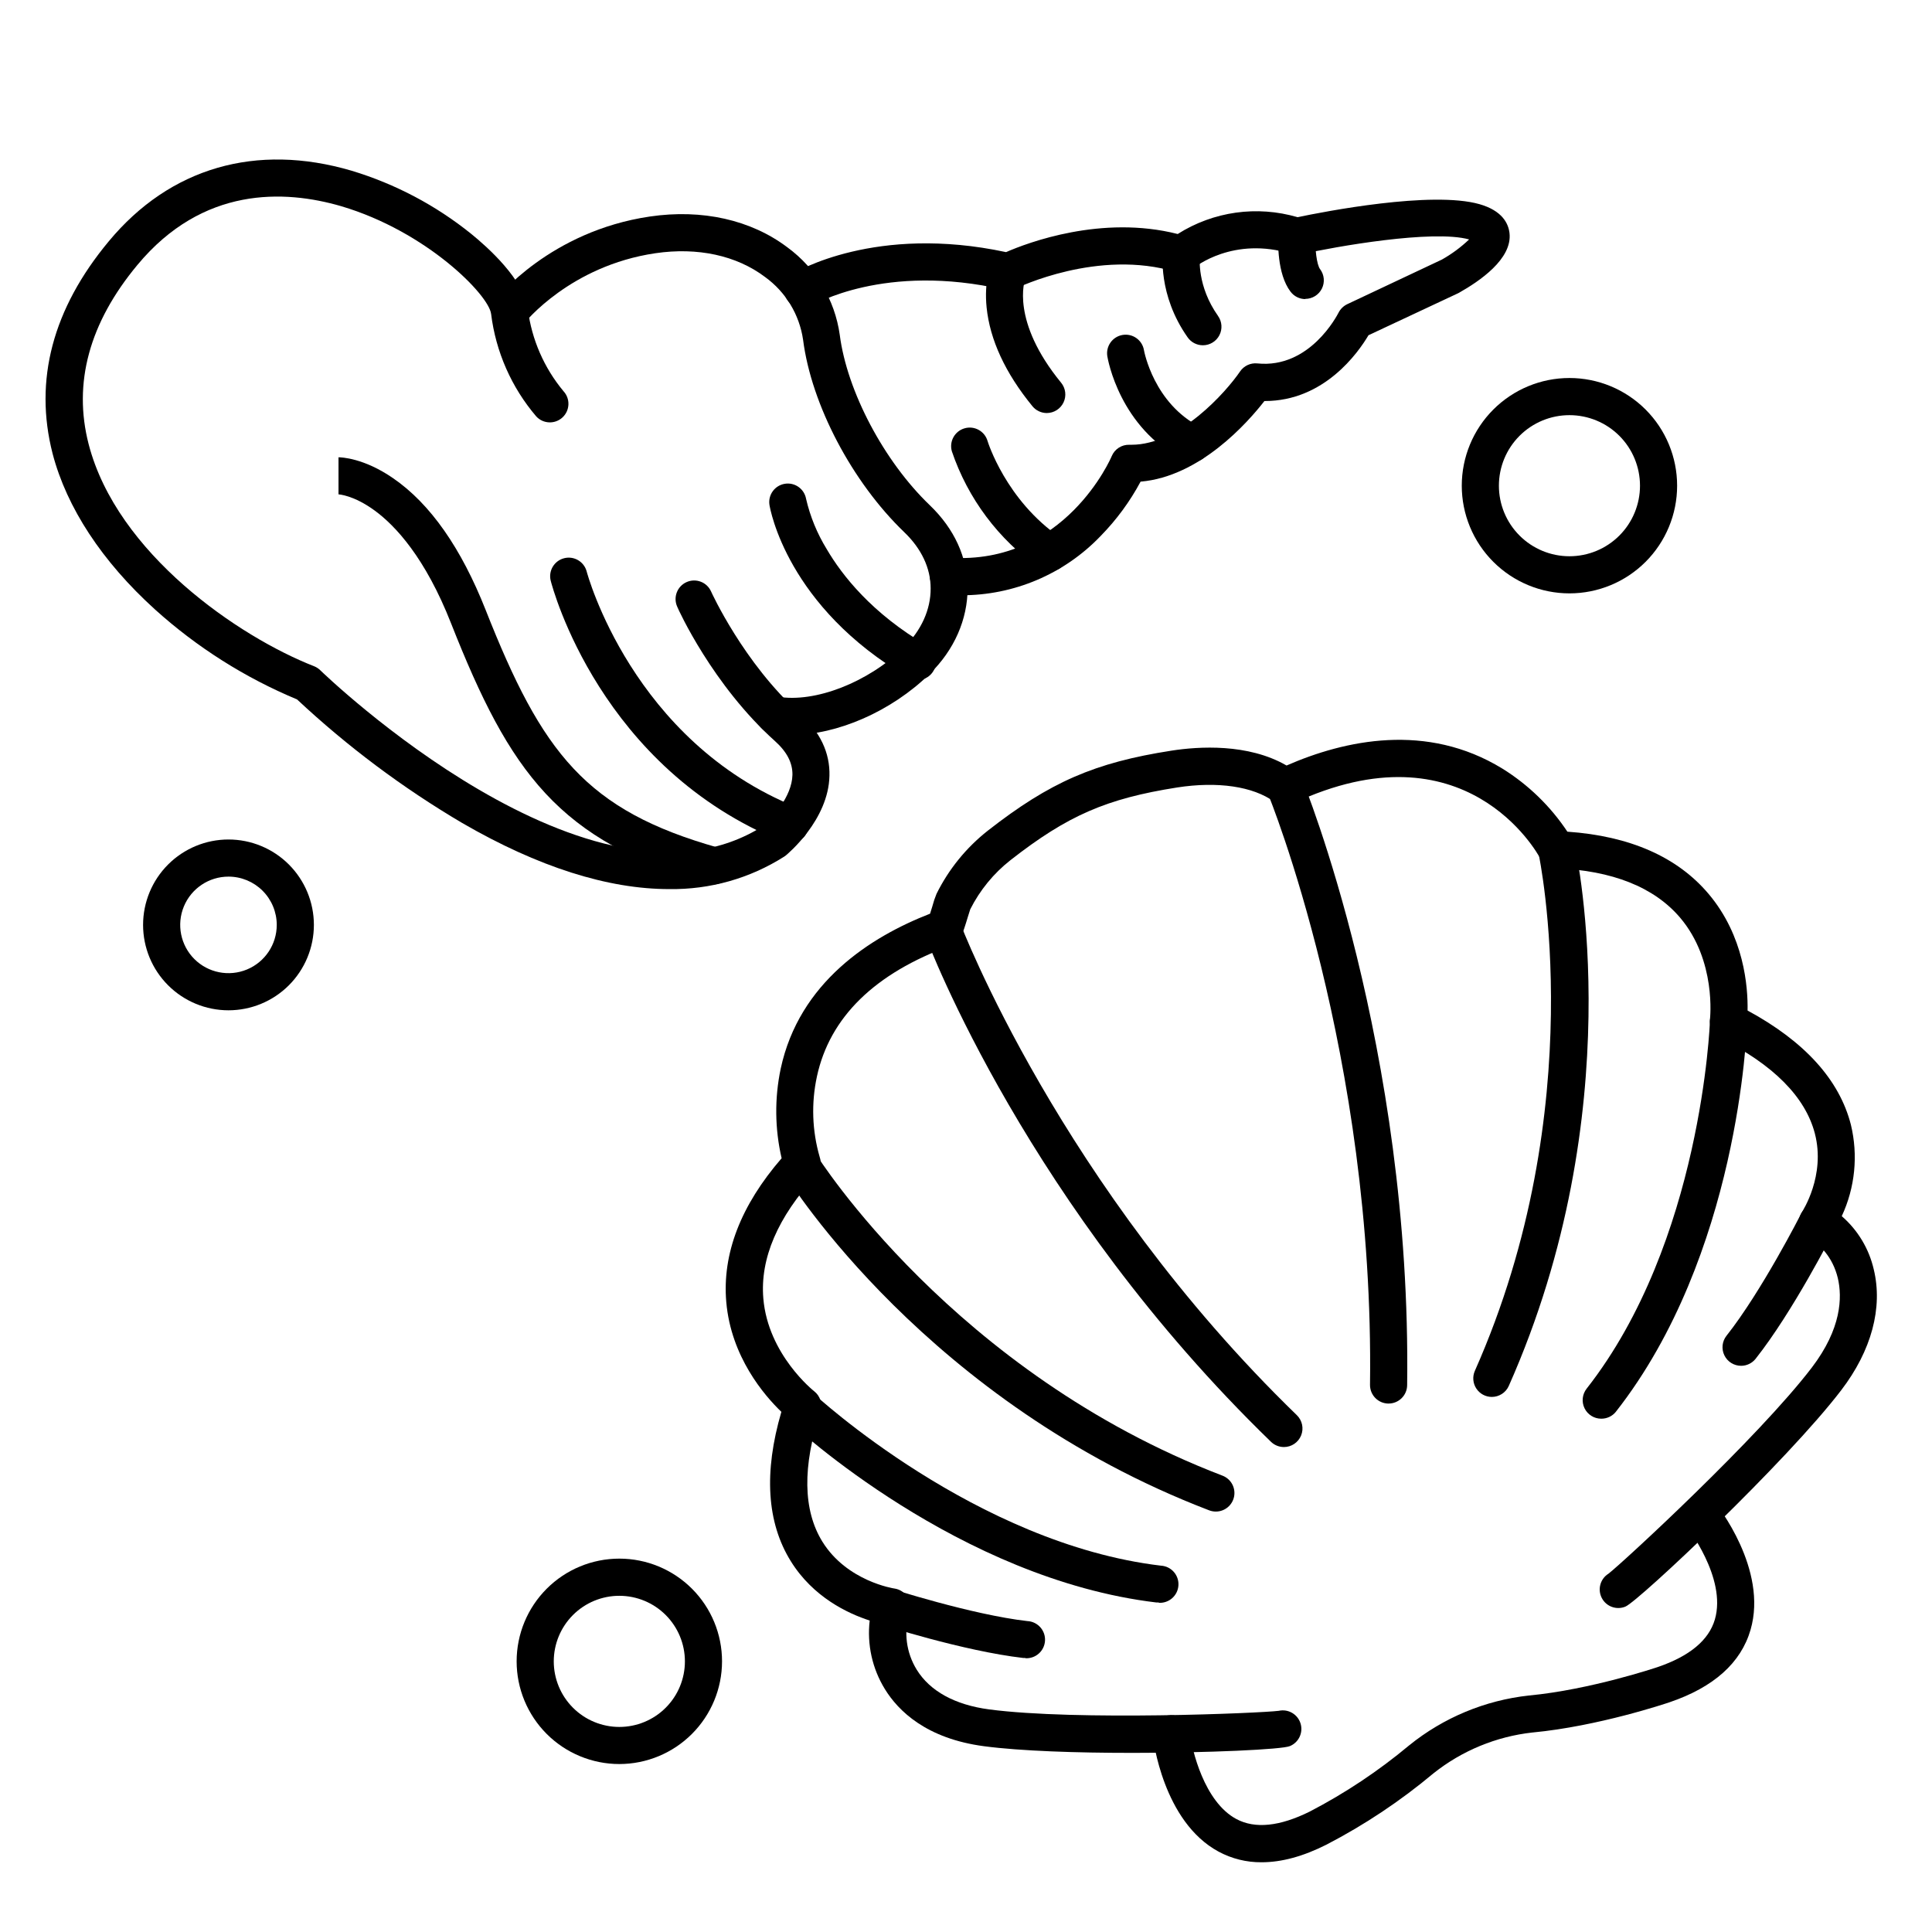 <?xml version="1.0" encoding="UTF-8"?>
<!-- Uploaded to: ICON Repo, www.svgrepo.com, Generator: ICON Repo Mixer Tools -->
<svg fill="#000000" width="800px" height="800px" version="1.1" viewBox="144 144 512 512" xmlns="http://www.w3.org/2000/svg">
 <g>
  <path d="m559.92 301.25c-7.566 0-14.824-3.008-20.176-8.359-5.352-5.352-8.359-12.609-8.359-20.176 0-7.57 3.008-14.828 8.359-20.18 5.352-5.352 12.609-8.359 20.176-8.359 7.57 0 14.828 3.008 20.18 8.359 5.352 5.352 8.355 12.609 8.355 20.18 0 7.566-3.004 14.824-8.355 20.176-5.352 5.352-12.609 8.359-20.18 8.359zm0-47.23c-4.957 0-9.715 1.969-13.219 5.473-3.508 3.508-5.477 8.262-5.477 13.223 0 4.957 1.969 9.715 5.477 13.219 3.504 3.508 8.262 5.477 13.219 5.477 4.961 0 9.715-1.969 13.223-5.477 3.504-3.504 5.473-8.262 5.473-13.219 0-4.961-1.969-9.715-5.473-13.223-3.508-3.504-8.262-5.473-13.223-5.473z"/>
  <path d="m204.55 411.74c-6.004 0-11.762-2.387-16.004-6.629-4.246-4.246-6.629-10-6.629-16.004 0-6.004 2.383-11.758 6.629-16.004 4.242-4.242 10-6.629 16.004-6.629 6 0 11.758 2.387 16.004 6.629 4.242 4.246 6.629 10 6.629 16.004 0 6.004-2.387 11.758-6.629 16.004-4.246 4.242-10.004 6.629-16.004 6.629zm0-35.426c-5.176 0-9.84 3.117-11.82 7.898-1.98 4.781-0.883 10.281 2.773 13.941 3.66 3.656 9.16 4.75 13.941 2.773 4.781-1.98 7.898-6.644 7.898-11.82 0-3.391-1.348-6.644-3.75-9.047-2.398-2.398-5.652-3.746-9.043-3.746z"/>
  <path d="m308.14 611.49c-7.219 0-14.145-2.867-19.25-7.969-5.106-5.106-7.977-12.027-7.977-19.246 0-7.223 2.867-14.145 7.973-19.25 5.106-5.106 12.027-7.973 19.25-7.973 7.219 0 14.141 2.871 19.246 7.977 5.102 5.106 7.969 12.031 7.965 19.25-0.008 7.215-2.875 14.129-7.977 19.23-5.102 5.102-12.016 7.973-19.23 7.981zm0-44.586c-4.609-0.004-9.031 1.824-12.289 5.082-3.262 3.258-5.094 7.68-5.098 12.289 0 4.609 1.828 9.027 5.086 12.289 3.258 3.262 7.68 5.094 12.289 5.094s9.031-1.828 12.289-5.09c3.262-3.258 5.09-7.68 5.09-12.289 0-4.606-1.832-9.023-5.086-12.281-3.258-3.258-7.672-5.09-12.281-5.094z"/>
  <path d="m478.34 637.52c-3.988 0.035-7.918-0.938-11.426-2.832-14.699-7.941-17.309-29.746-17.418-30.672-0.301-2.699 1.645-5.137 4.348-5.438 2.699-0.301 5.133 1.645 5.434 4.344 0.57 4.922 3.887 18.578 12.34 23.125 4.988 2.688 11.551 1.969 19.492-1.969 9.379-4.875 18.199-10.75 26.312-17.523 9.098-7.363 20.121-11.953 31.754-13.227 16.316-1.535 33.918-7.469 34.094-7.527 8.473-2.883 13.578-7.125 15.184-12.613 3.238-11.059-7.539-24.719-7.644-24.855-1.582-2.125-1.203-5.121 0.863-6.777 2.062-1.66 5.07-1.387 6.805 0.617 0.582 0.707 14.09 17.711 9.438 33.73-2.539 8.777-9.77 15.242-21.48 19.219-0.758 0.254-18.883 6.367-36.328 8.012l-0.004-0.004c-9.586 1.066-18.676 4.816-26.223 10.824-8.727 7.309-18.227 13.641-28.328 18.883-6.172 3.121-11.906 4.684-17.211 4.684z"/>
  <path d="m443.89 608.53c-14.426 0-29.363-0.473-39.094-1.762-15.293-2.016-22.75-9.359-26.301-15.152-3.34-5.43-4.754-11.824-4.016-18.156-5.738-1.852-14.988-6.16-20.918-15.742-6.348-10.223-7.184-23.527-2.488-39.566-4.527-4.348-13.344-14.574-14.602-29.105-1.102-12.793 3.828-25.586 14.672-38.102h-0.004c-1.809-7.797-1.895-15.895-0.246-23.727 4.922-22.918 23.793-34.934 39.586-41.082 0.227-0.719 0.473-1.504 0.641-2.066h-0.004c0.285-1.086 0.645-2.156 1.074-3.195 3.227-6.519 7.867-12.23 13.578-16.73 16.492-12.891 28.32-18.047 48.68-21.215 7.211-1.121 20.289-1.969 30.504 3.938 15.449-6.75 37.145-11.473 57.172 0.809v-0.004c6.883 4.273 12.766 9.98 17.25 16.73 16.582 1.152 29.164 6.699 37.441 16.512 9.406 11.148 10.43 24.602 10.312 30.887 15.133 8.195 24.336 18.363 27.375 30.238 1.965 8.125 1.117 16.676-2.414 24.254 4.254 3.691 7.223 8.637 8.484 14.121 2.449 10.145-0.602 21.5-8.602 31.969-14.395 18.875-53.688 55.91-57.191 57.367v0.004c-2.363 1-5.102 0.012-6.281-2.266-1.184-2.281-0.414-5.086 1.766-6.445 3.75-2.894 39.703-36.043 53.895-54.633 7.871-10.332 8.078-18.586 6.887-23.695-1.359-5.648-4.922-9.102-7.488-10.352v0.004c-1.305-0.613-2.273-1.77-2.652-3.164-0.379-1.391-0.129-2.879 0.688-4.07 0-0.07 6.297-9.516 3.356-20.781-2.539-9.672-10.98-18.176-25.113-25.27-1.867-0.941-2.938-2.957-2.668-5.027 0-0.137 1.762-15.469-7.93-26.875-6.887-8.078-17.938-12.488-32.906-13.086-1.758-0.07-3.344-1.07-4.16-2.629-0.777-1.465-19.855-35.977-65.535-14.535v0.004c-1.621 0.762-3.531 0.578-4.981-0.473-5.59-4.062-14.965-5.441-25.723-3.769-18.695 2.953-28.98 7.398-44.133 19.246-4.473 3.508-8.117 7.961-10.676 13.039-0.129 0.375-0.402 1.289-0.621 1.969-1.574 5.164-2.047 6.731-4.535 7.637-20.152 7.32-32.09 19-35.484 34.727l0.004-0.004c-1.523 7.055-1.27 14.375 0.738 21.305 0.594 1.695 0.215 3.582-0.984 4.922-10.145 11.031-14.84 21.984-13.953 32.551 1.238 14.906 13.332 24.492 13.461 24.602v-0.004c1.648 1.277 2.312 3.453 1.66 5.434-4.793 14.535-4.613 26.117 0.531 34.441 6.523 10.52 18.953 12.398 19.078 12.418l0.004-0.004c1.457 0.211 2.742 1.066 3.504 2.324 0.762 1.258 0.922 2.793 0.434 4.184-1.508 5.047-0.793 10.496 1.965 14.984 3.504 5.699 10.145 9.348 19.207 10.547 23.184 3.059 72.047 0.984 76.754 0.375 2.492-0.555 4.992 0.887 5.762 3.32 0.77 2.434-0.453 5.051-2.809 6.027-2.086 0.898-21.5 1.801-41.949 1.801z"/>
  <path d="m511.99 515.96h-0.07c-2.711-0.039-4.883-2.266-4.852-4.981 1.199-87.449-26.754-155.93-27.039-156.61-0.559-1.215-0.598-2.602-0.109-3.848 0.488-1.242 1.461-2.238 2.695-2.75s2.625-0.5 3.848 0.035c1.227 0.531 2.184 1.543 2.648 2.797 0.297 0.699 29.02 70.938 27.797 160.5-0.035 2.688-2.227 4.852-4.918 4.852z"/>
  <path d="m539.33 514.2c-1.656-0.008-3.195-0.848-4.098-2.234-0.906-1.387-1.051-3.137-0.387-4.656 31.066-69.973 17.055-136.37 16.906-137.04l-0.004 0.004c-0.277-1.277-0.039-2.609 0.664-3.711 0.703-1.098 1.816-1.871 3.09-2.152 2.656-0.578 5.281 1.102 5.859 3.754 0.621 2.832 14.84 70.246-17.523 143.14-0.801 1.77-2.566 2.902-4.508 2.894z"/>
  <path d="m568.34 519.97c-1.883 0-3.602-1.078-4.422-2.769-0.824-1.695-0.605-3.711 0.555-5.191 30.504-38.867 32.66-96.875 32.68-97.418 0.086-2.715 2.356-4.852 5.074-4.766 2.715 0.082 4.852 2.356 4.766 5.07-0.078 2.5-2.242 61.777-34.766 103.23l0.004 0.004c-0.945 1.176-2.379 1.855-3.891 1.84z"/>
  <path d="m605.4 505.95c-1.883 0-3.606-1.078-4.426-2.777-0.82-1.695-0.602-3.715 0.57-5.191 9.27-11.711 19.633-32.051 19.73-32.254l-0.004-0.004c1.238-2.406 4.188-3.363 6.602-2.141 2.414 1.227 3.387 4.168 2.176 6.59-0.441 0.875-10.902 21.422-20.793 33.918h0.004c-0.938 1.176-2.356 1.863-3.859 1.859z"/>
  <path d="m484.25 527.48c-1.281 0-2.508-0.496-3.426-1.387-64.395-62.414-90.527-131.28-91.648-134.18-0.953-2.543 0.34-5.379 2.887-6.332 2.547-0.949 5.383 0.344 6.332 2.891 0.254 0.688 26.566 69.766 89.277 130.56 1.441 1.395 1.891 3.519 1.137 5.379-0.754 1.855-2.555 3.07-4.559 3.07z"/>
  <path d="m466.21 544.58c-0.602 0-1.199-0.113-1.762-0.324-74.527-28.535-111.04-86.75-112.56-89.211-1.383-2.309-0.652-5.301 1.637-6.715 2.293-1.414 5.293-0.723 6.738 1.551 0.461 0.746 36.516 57.93 107.71 85.184 2.219 0.848 3.512 3.156 3.082 5.492-0.434 2.332-2.469 4.023-4.844 4.023z"/>
  <path d="m451.09 568.68h-0.582c-52.32-6.219-95.852-46.516-97.672-48.215-1.984-1.859-2.086-4.973-0.227-6.957s4.973-2.086 6.957-0.227c0.523 0.492 43.098 39.824 92.102 45.637 2.719 0.16 4.789 2.492 4.629 5.211s-2.492 4.789-5.207 4.629z"/>
  <path d="m415.74 583.38c-0.188 0.008-0.375 0.008-0.559 0-15.832-1.812-37.777-8.855-38.699-9.199l-0.004-0.004c-2.555-0.859-3.941-3.617-3.109-6.184 0.836-2.562 3.578-3.977 6.148-3.172 0.215 0.07 21.934 7.086 36.781 8.789l0.004-0.004c2.715 0.156 4.793 2.484 4.637 5.199-0.152 2.719-2.481 4.797-5.199 4.641z"/>
  <path d="m321.34 379.62c-16.234 0-34.727-5.856-54.848-17.516-15.742-9.281-30.422-20.266-43.77-32.75-13.801-5.75-26.523-13.805-37.625-23.82-14.043-12.715-23.422-27.004-27.16-41.328-4.981-19.414 0-38.379 14.906-56.277 16.188-19.492 39.047-26.133 64.375-18.676 11.531 3.488 22.285 9.168 31.664 16.73 4.184 3.394 14.082 12.152 15.008 20.023 1.023 7.965 4.293 15.473 9.426 21.648 1.855 1.984 1.75 5.102-0.234 6.957-1.988 1.855-5.102 1.75-6.957-0.238-6.574-7.691-10.738-17.145-11.977-27.188-0.609-5.027-17.094-21.836-39.703-28.535-15.086-4.398-36.703-5.293-54.023 15.555-12.793 15.371-17.102 31.359-12.93 47.508 7.5 28.988 39.832 51.07 59.738 58.844 0.617 0.242 1.18 0.609 1.652 1.074 0.719 0.699 72.305 69.934 117.38 41.258 2.281-1.969 7.625-7.754 7.742-13.531 0.059-3.18-1.457-6.109-4.633-8.965-16.5-14.809-25.586-34.785-25.91-35.629-1.105-2.481 0.004-5.391 2.488-6.5 2.481-1.105 5.391 0.004 6.496 2.488 0.078 0.188 8.602 18.941 23.496 32.316 5.383 4.84 8.039 10.402 7.871 16.551-0.266 11.699-11.07 20.664-11.531 21.059l0.004-0.004c-0.141 0.117-0.289 0.227-0.445 0.324-9.105 5.793-19.711 8.789-30.504 8.621z"/>
  <path d="m353.75 338.77c-1.773 0-3.543-0.145-5.293-0.434-2.68-0.457-4.481-3-4.023-5.68 0.453-2.68 2.996-4.481 5.676-4.023 9.91 1.691 23.969-3.809 33.457-13.059 4.586-4.488 7.094-10.047 7.066-15.645 0-5.383-2.449-10.539-7.008-14.906-13.777-13.246-24.602-33.742-26.805-51.012-0.977-6.66-4.606-12.645-10.055-16.59-7.559-5.719-17.891-7.961-29.105-6.309-22.535 3.324-34.578 18.371-34.695 18.527h-0.004c-1.695 2.086-4.746 2.422-6.856 0.766-2.113-1.66-2.504-4.707-0.879-6.844 0.582-0.746 14.633-18.293 40.992-22.18 13.855-2.035 26.812 0.867 36.488 8.195 7.543 5.531 12.535 13.879 13.836 23.145 1.918 14.965 11.73 33.535 23.852 45.156 6.523 6.258 9.996 13.844 10.035 21.965 0 8.285-3.512 16.363-10.016 22.719-10.223 10.008-24.59 16.207-36.664 16.207z"/>
  <path d="m398.68 301.75c-1.199 0-2.41-0.039-3.633-0.117h0.004c-2.719-0.176-4.781-2.519-4.606-5.234 0.172-2.719 2.516-4.781 5.234-4.606 30.555 1.969 42.812-26.566 42.934-26.895h-0.004c0.785-1.891 2.66-3.098 4.703-3.031h0.551c12.703 0 25.043-13.973 28.773-19.434 1.016-1.488 2.762-2.305 4.559-2.125 13.922 1.438 21.203-12.82 21.527-13.434 0.5-0.988 1.312-1.785 2.312-2.262l25.051-11.809h0.004c2.625-1.473 5.059-3.273 7.242-5.352-9.672-2.668-35.426 1.898-44.574 3.938h-0.004c-0.828 0.184-1.695 0.148-2.508-0.109-15.371-4.762-25.586 3.473-25.988 3.828-1.273 1.074-3 1.445-4.606 0.984-20.547-6.269-42.066 4.191-42.312 4.301v-0.004c-1.016 0.504-2.18 0.641-3.285 0.387-31.676-7.293-50.676 4.094-50.871 4.203v-0.004c-2.312 1.344-5.269 0.598-6.668-1.68-1.398-2.273-0.723-5.25 1.52-6.703 0.887-0.551 21.992-13.188 56.582-5.777 5.727-2.5 25.348-9.93 45.492-4.801h-0.004c9.449-5.992 21.023-7.613 31.754-4.457 7.008-1.465 35.543-7.055 48.215-3.453 6.043 1.723 7.664 5.117 7.961 7.656 0.789 6.887-8.02 12.793-13.344 15.805l-0.297 0.156-23.73 11.117c-2.734 4.625-11.738 17.438-27.473 17.438h-0.109c-4.418 5.688-17.055 20.016-32.816 21.363-2.828 5.281-6.398 10.137-10.598 14.414-9.652 10.086-23.027 15.762-36.988 15.695z"/>
  <path d="m421.42 253.46c-1.477 0-2.875-0.66-3.809-1.801-7.203-8.797-11.285-17.625-12.152-26.215-0.68-6.789 0.984-11.012 1.211-11.465v0.004c1.125-2.371 3.91-3.438 6.332-2.43 2.422 1.008 3.625 3.738 2.738 6.207-0.227 0.59-3.938 11.285 9.465 27.66 1.207 1.469 1.457 3.504 0.645 5.219-0.812 1.719-2.539 2.816-4.441 2.82z"/>
  <path d="m462.76 235.5c-1.602-0.004-3.106-0.785-4.023-2.098-7.973-11.316-6.582-22.336-6.516-22.75 0.355-2.699 2.832-4.598 5.531-4.242 2.699 0.359 4.598 2.832 4.242 5.531-0.051 0.402-0.809 7.871 4.812 15.805h-0.004c1.059 1.5 1.191 3.469 0.348 5.098-0.848 1.633-2.531 2.656-4.371 2.656z"/>
  <path d="m489.94 223.26c-1.551 0-3.008-0.73-3.938-1.969-3.621-4.762-3.316-13.363-3.219-15.047v0.004c0.078-1.305 0.668-2.527 1.645-3.398 0.977-0.867 2.258-1.312 3.562-1.238 1.305 0.074 2.527 0.668 3.394 1.645 0.871 0.977 1.316 2.258 1.238 3.562-0.168 3.039 0.316 7.332 1.219 8.52h0.004c1.117 1.492 1.297 3.484 0.465 5.152-0.836 1.668-2.539 2.719-4.402 2.719z"/>
  <path d="m387.21 324.23c-0.867 0-1.719-0.23-2.469-0.668-32.156-18.695-36.652-44.684-36.832-45.785-0.391-2.66 1.426-5.141 4.078-5.57 2.656-0.434 5.164 1.348 5.633 3.992 1.086 4.699 2.93 9.188 5.453 13.297 4.082 6.988 12.016 17.082 26.566 25.586v-0.004c1.895 1.125 2.812 3.367 2.246 5.496-0.566 2.129-2.477 3.621-4.676 3.656z"/>
  <path d="m422.18 295.4c-0.996 0-1.969-0.301-2.785-0.867-10.797-7.59-18.898-18.418-23.137-30.914-0.762-2.609 0.734-5.344 3.344-6.106 2.606-0.766 5.34 0.73 6.106 3.34 0.078 0.266 4.852 15.676 19.258 25.586l-0.004-0.004c1.777 1.223 2.551 3.457 1.914 5.512-0.641 2.059-2.543 3.461-4.695 3.465z"/>
  <path d="m459.88 266.5c-0.773-0.004-1.531-0.188-2.223-0.531-16.945-8.582-20.074-26.773-20.203-27.551v-0.004c-0.441-2.68 1.379-5.211 4.059-5.652 2.684-0.441 5.215 1.379 5.652 4.059 0.051 0.277 2.609 14.109 14.938 20.359 2.031 1.031 3.09 3.316 2.562 5.531-0.527 2.215-2.508 3.777-4.785 3.777z"/>
  <path d="m353.36 367.47c-0.625 0-1.246-0.117-1.828-0.355-48.402-19.453-61.066-67.199-61.59-69.223v-0.004c-0.652-2.625 0.938-5.285 3.559-5.953 2.625-0.672 5.293 0.906 5.977 3.523 0.117 0.441 12.062 44.969 55.723 62.523 2.191 0.879 3.449 3.188 3 5.504-0.449 2.316-2.481 3.988-4.84 3.984z"/>
  <path d="m333.09 378.35c-0.453 0-0.902-0.066-1.336-0.188-39.723-11.207-52.633-29.473-68.18-68.879-6.887-17.562-14.82-25.969-20.211-29.934-5.617-4.133-9.586-4.34-9.75-4.348l0.094-0.004v-9.809c0.66 0 6.68 0.156 14.484 5.551 9.84 6.762 18.047 18.527 24.531 34.953 14.945 37.863 26.52 53.078 61.707 62.977v-0.004c2.418 0.625 3.984 2.961 3.641 5.438-0.34 2.473-2.484 4.301-4.981 4.246z"/>
 </g>
</svg>